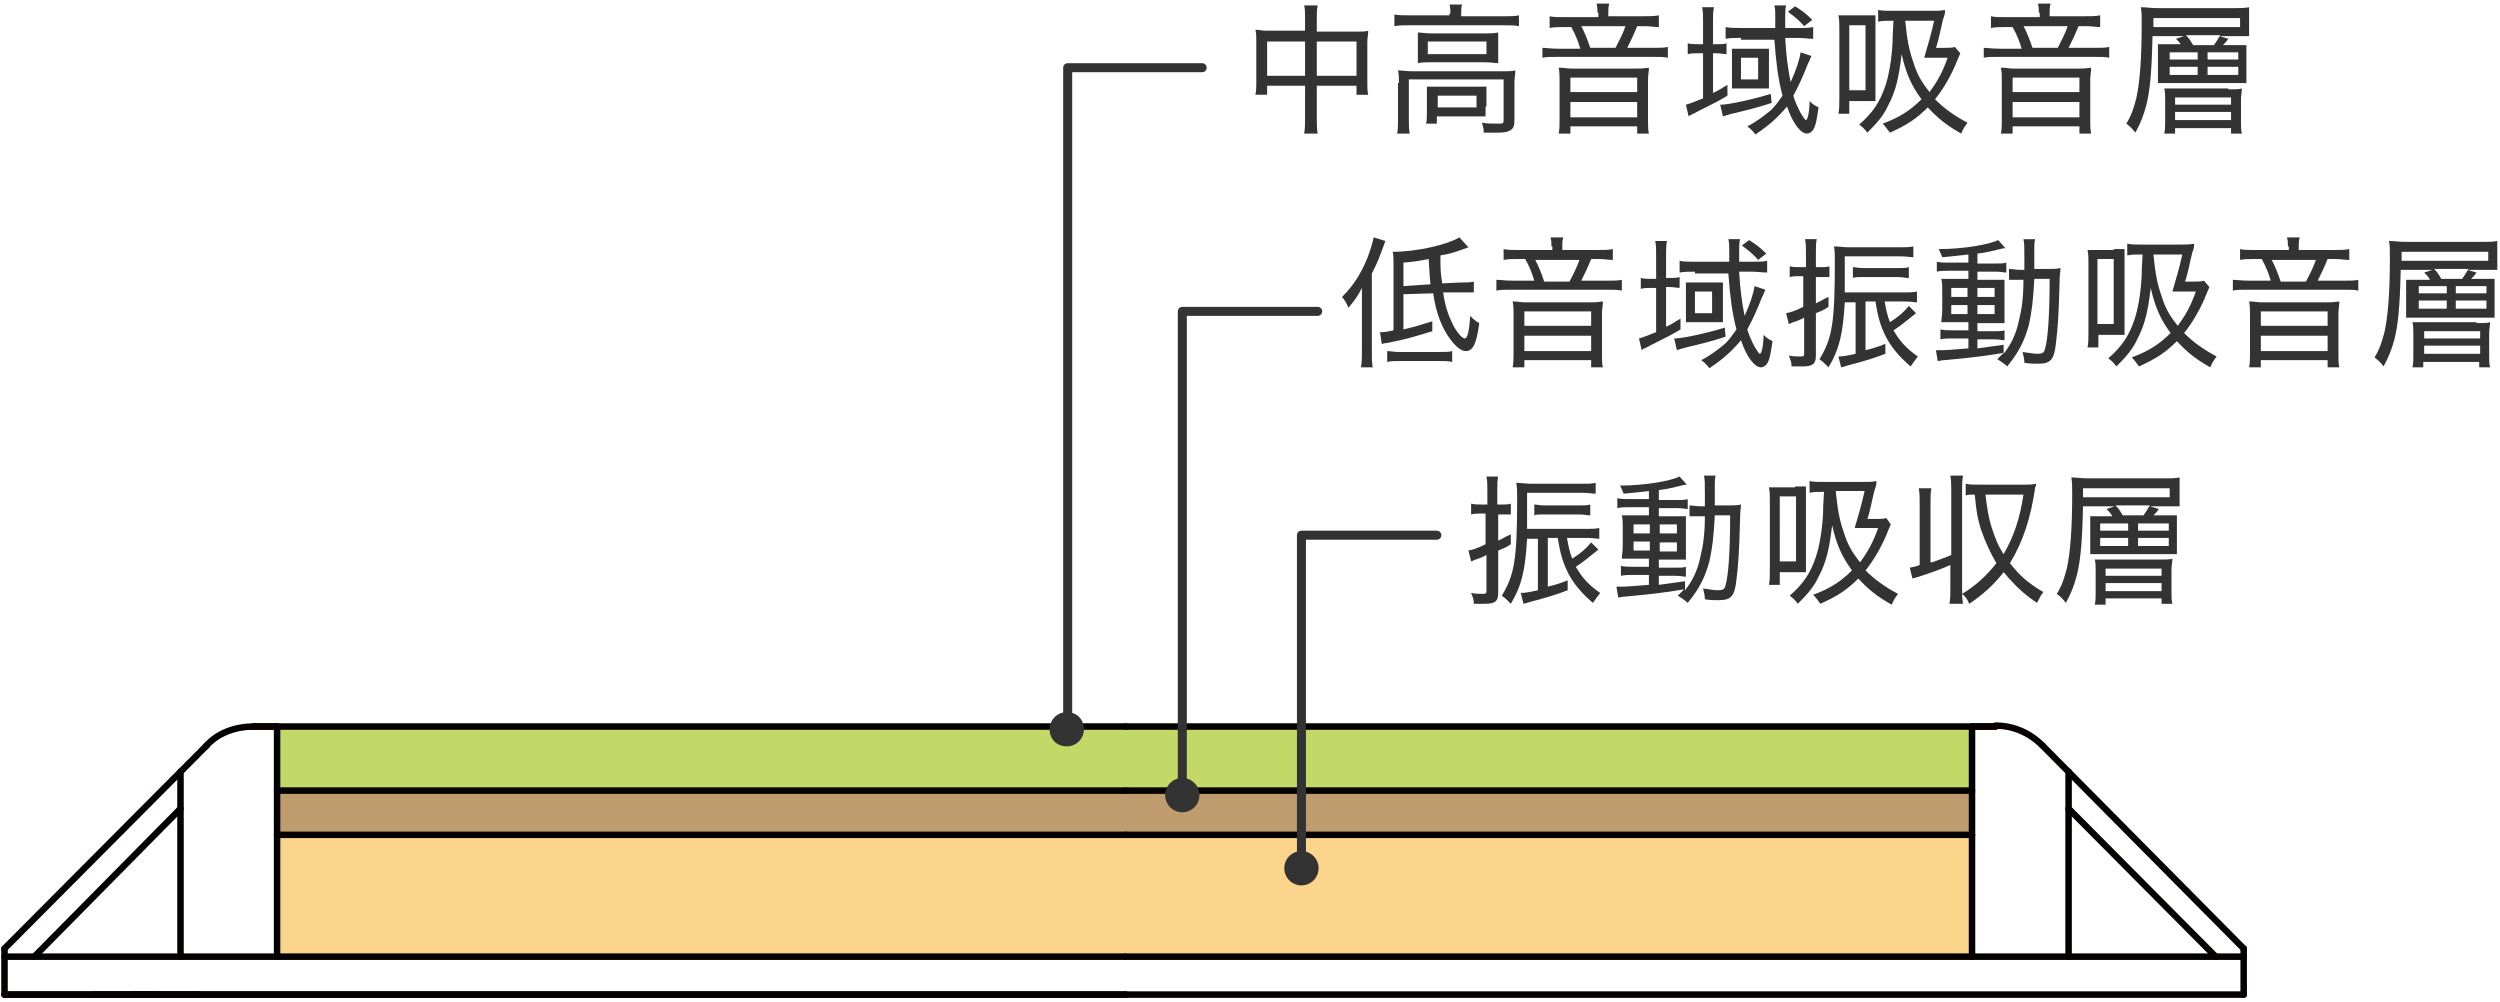 <?xml version="1.0" encoding="utf-8"?>
<svg version="1.1" xmlns="http://www.w3.org/2000/svg" xmlns:xlink="http://www.w3.org/1999/xlink" x="0px" y="0px" width="277px" height="111px" viewBox="0 0 277 111" style="enable-background:new 0 0 277 111;" xml:space="preserve">
<style type="text/css">
.st0{fill-rule:evenodd;clip-rule:evenodd;fill:#BE9C6D;}
.st1{fill:none;stroke:#9D6F44;stroke-width:8.995129e-02;stroke-linecap:round;stroke-linejoin:round;stroke-miterlimit:10;}
.st2{fill-rule:evenodd;clip-rule:evenodd;fill:#FBD58B;}
.st3{fill:none;stroke:#F29B48;stroke-width:8.995129e-02;stroke-linecap:round;stroke-linejoin:round;stroke-miterlimit:10;}
.st4{fill-rule:evenodd;clip-rule:evenodd;fill:#C2D968;}
.st5{fill:none;stroke:#83C15E;stroke-width:8.995129e-02;stroke-linecap:round;stroke-linejoin:round;stroke-miterlimit:10;}
.st6{fill:none;stroke:#040000;stroke-width:0.72;stroke-linecap:round;stroke-linejoin:round;stroke-miterlimit:10;}
.st7{fill:#333;}
.st8{fill:none;stroke:#333;stroke-linecap:round;stroke-linejoin:round;}
</style>
<g>
	<rect x="30.7" y="87.6" class="st0" width="187.8" height="4.9"/>
	<rect x="30.7" y="87.6" class="st1" width="187.8" height="4.9"/>
	<rect x="30.7" y="92.5" class="st2" width="187.8" height="13.5"/>
	<rect x="30.7" y="92.5" class="st3" width="187.8" height="13.5"/>
	<rect x="30.7" y="80.5" class="st4" width="187.8" height="7.1"/>
	<rect x="30.7" y="80.5" class="st5" width="187.8" height="7.1"/>
	<line class="st6" x1="30.7" y1="106" x2="30.7" y2="80.5"/>
	<line class="st6" x1="28.1" y1="80.5" x2="30.7" y2="80.5"/>
	<line class="st6" x1="28.1" y1="80.5" x2="30.7" y2="80.5"/>
	<path class="st6" d="M28.1,80.5L28.1,80.5c-2,0-4,0.7-5.3,2.2"/>
	<line class="st6" x1="0.5" y1="110.2" x2="0.5" y2="105.1"/>
	<line class="st6" x1="0.5" y1="110.2" x2="124.7" y2="110.2"/>
	<line class="st6" x1="30.7" y1="80.5" x2="124.7" y2="80.5"/>
	<line class="st6" x1="0.5" y1="106" x2="124.7" y2="106"/>
	<line class="st6" x1="30.7" y1="92.5" x2="124.7" y2="92.5"/>
	<line class="st6" x1="245.5" y1="106" x2="229.2" y2="89.6"/>
	<line class="st6" x1="218.5" y1="106" x2="218.5" y2="80.5"/>
	<line class="st6" x1="218.5" y1="80.5" x2="221.1" y2="80.5"/>
	<line class="st6" x1="218.5" y1="80.5" x2="221.1" y2="80.5"/>
	<path class="st6" d="M226.3,82.6c-1.4-1.4-3.2-2.2-5.2-2.2"/>
	<line class="st6" x1="248.6" y1="110.2" x2="248.6" y2="105.1"/>
	<line class="st6" x1="226.3" y1="82.6" x2="248.6" y2="105.1"/>
	<line class="st6" x1="229.2" y1="106" x2="229.2" y2="85.5"/>
	<line class="st6" x1="124.7" y1="110.2" x2="248.6" y2="110.2"/>
	<line class="st6" x1="124.7" y1="80.5" x2="218.5" y2="80.5"/>
	<line class="st6" x1="124.7" y1="106" x2="248.6" y2="106"/>
	<line class="st6" x1="124.7" y1="92.5" x2="218.5" y2="92.5"/>
	<line class="st6" x1="14.9" y1="110.2" x2="17.4" y2="110.2"/>
	<line class="st6" x1="14.9" y1="110.2" x2="17.4" y2="110.2"/>
	<line class="st6" x1="17.4" y1="110.2" x2="22" y2="110.2"/>
	<line class="st6" x1="10.3" y1="110.2" x2="14.9" y2="110.2"/>
	<line class="st6" x1="0.5" y1="110.2" x2="124.7" y2="110.2"/>
	<line class="st6" x1="22.9" y1="82.6" x2="0.5" y2="105.1"/>
	<line class="st6" x1="3.8" y1="106" x2="20" y2="89.6"/>
	<line class="st6" x1="20" y1="106" x2="20" y2="85.5"/>
	<line class="st6" x1="30.7" y1="87.6" x2="124.7" y2="87.6"/>
	<line class="st6" x1="124.7" y1="87.6" x2="218.5" y2="87.6"/>
	<g>
		<g>
			<path class="st7" d="M144.6,2.2c0-0.8,0-1.2-0.1-1.6h1.5c-0.1,0.5-0.1,0.9-0.1,1.6v1.3h4.5c0.6,0,0.9,0,1.2-0.1
				c0,0.4-0.1,0.8-0.1,1.3v4.4c0,0.6,0,1,0.1,1.4h-1.3v-1h-4.4V13c0,0.9,0,1.3,0.1,1.8h-1.5c0.1-0.5,0.1-1,0.1-1.8V9.5h-4.2v1h-1.3
				c0.1-0.5,0.1-0.9,0.1-1.4V4.6c0-0.5,0-0.9-0.1-1.3c0.4,0,0.7,0.1,1.2,0.1h4.3V2.2z M140.4,4.6v3.8h4.2V4.6H140.4z M150.3,8.3V4.6
				h-4.4v3.8H150.3z"/>
			<path class="st7" d="M160.7,1.5c0-0.4,0-0.7-0.1-1h1.4c-0.1,0.3-0.1,0.6-0.1,1v0.3h4.8c0.7,0,1.1,0,1.6-0.1v1.2
				c-0.5-0.1-0.9-0.1-1.6-0.1h-10.6c-0.6,0-1.1,0-1.6,0.1V1.6c0.5,0.1,0.9,0.1,1.6,0.1h4.5V1.5z M155,9.2c0-0.5,0-1-0.1-1.4
				c0.5,0,0.9,0.1,1.6,0.1h9.9c0.8,0,1.1,0,1.5-0.1c0,0.5-0.1,0.8-0.1,1.4v4.1c0,0.6-0.1,0.9-0.4,1.1c-0.3,0.2-0.6,0.3-1.5,0.3
				c-0.1,0-0.6,0-1.5,0c0-0.5-0.1-0.7-0.2-1.1c0.6,0.1,1.3,0.1,1.8,0.1c0.5,0,0.6,0,0.6-0.4V8.8h-10.5v4.4c0,0.7,0,1.1,0.1,1.6h-1.4
				c0.1-0.4,0.1-1,0.1-1.6V9.2z M157.1,4.8c0-0.5,0-0.8,0-1.2c0.4,0,0.8,0.1,1.5,0.1h6c0.6,0,0.9,0,1.4-0.1c0,0.4,0,0.7,0,1.2v1
				c0,0.7,0,0.8,0,1.2c-0.4,0-0.8-0.1-1.5-0.1h-6c-0.6,0-0.9,0-1.4,0.1c0-0.4,0-0.6,0-1.2V4.8z M164.6,11.8c0,0.5,0,0.8,0,1.1
				c-0.4,0-0.9,0-1.4,0h-4v0.8h-1.2c0.1-0.3,0.1-0.7,0.1-1.3v-1.7c0-0.5,0-0.8,0-1.1c0.4,0,0.7,0,1.3,0h3.9c0.6,0,0.9,0,1.4,0
				c0,0.3,0,0.5,0,1V11.8z M158.2,6h6.5V4.6h-6.5V6z M159.3,11.9h4.3v-1.3h-4.3V11.9z"/>
			<path class="st7" d="M177,1.4c0-0.4,0-0.6-0.1-1h1.4c-0.1,0.4-0.1,0.7-0.1,1v0.4h3.8c0.8,0,1.3,0,1.8-0.1V3
				c-0.5,0-0.9-0.1-1.6-0.1h-0.8c-0.4,1-0.8,1.8-1.1,2.4h2.7c0.9,0,1.4,0,1.8-0.1v1.2c-0.4-0.1-0.9-0.1-1.8-0.1h-10.3
				c-0.9,0-1.4,0-1.8,0.1V5.3c0.4,0,0.9,0.1,1.9,0.1h2.3c-0.2-0.7-0.5-1.5-1-2.4h-0.8c-0.7,0-1.1,0-1.6,0.1V1.8
				c0.4,0.1,0.9,0.1,1.7,0.1h3.7V1.4z M181.2,7.6c0.6,0,0.8,0,1.5-0.1c0,0.5-0.1,0.8-0.1,1.3v4.6c0,0.6,0,1,0.1,1.4h-1.3V14H174v0.8
				h-1.3c0.1-0.5,0.1-0.9,0.1-1.4V8.8c0-0.4,0-0.8-0.1-1.3c0.6,0,0.9,0.1,1.4,0.1H181.2z M174,10.2h7.4V8.6H174V10.2z M174,13h7.4
				v-1.7H174V13z M179,5.3c0.4-0.8,0.8-1.5,1.1-2.4h-4.9c0.3,0.5,0.7,1.5,1,2.4H179z"/>
			<path class="st7" d="M188.7,2.5c0-0.7,0-1.2-0.1-1.7h1.3c-0.1,0.5-0.1,1-0.1,1.7v2.4h0.3c0.6,0,0.9,0,1.2-0.1V6
				c-0.3,0-0.7-0.1-1.2-0.1h-0.3v4.4c0.7-0.3,0.9-0.5,1.6-0.9l0,1.2c-0.8,0.5-1.8,1-3.2,1.7c-0.7,0.4-0.9,0.4-1.1,0.6l-0.3-1.3
				c0.4-0.1,0.9-0.3,1.9-0.7V5.9h-0.4c-0.5,0-0.9,0-1.3,0.1V4.8c0.4,0.1,0.8,0.1,1.3,0.1h0.4V2.5z M196.3,11.4
				c-1.1,0.4-3.1,0.9-4.4,1.2c-0.4,0.1-0.7,0.2-1,0.3l-0.3-1.3c0,0,0.1,0,0.1,0c0.8,0,3.6-0.6,5.5-1.2L196.3,11.4z M192.9,4.2
				c-0.6,0-1.2,0-1.7,0.1V3c0.4,0.1,1,0.1,1.7,0.1h3.8l0-1.2c0-0.6,0-0.9-0.1-1.3h1.3c-0.1,0.4-0.1,0.8-0.1,1.4c0,0.4,0,0.6,0,1.1
				h1.5c0.7,0,1.2,0,1.6-0.1v1.3c-0.5,0-1.1-0.1-1.7-0.1h-1.4c0.1,1.9,0.3,3.4,0.6,4.9c0.6-1.3,1-2.5,1.1-3.3l1.2,0.4
				c-0.2,0.5-0.2,0.5-0.4,0.9c-0.5,1.3-1,2.4-1.6,3.5c0.2,0.7,0.5,1.3,0.8,1.9c0.3,0.5,0.5,0.8,0.6,0.8c0.2,0,0.4-1,0.4-2.1
				c0.4,0.4,0.6,0.5,1,0.7c-0.2,1.3-0.3,1.9-0.5,2.3c-0.2,0.4-0.5,0.6-0.8,0.6c-0.7,0-1.6-1.2-2.2-3c-1,1.2-2,2.1-3.5,3.1
				c-0.3-0.4-0.5-0.6-0.9-0.9c1-0.5,1.9-1.2,2.5-1.7c0.5-0.4,0.9-1,1.4-1.7c-0.5-1.9-0.7-3.6-0.9-6.2H192.9z M191.9,6.4
				c0-0.3,0-0.7,0-1c0.2,0,0.6,0,1.1,0h2c0.4,0,0.7,0,1,0c0,0.2,0,0.4,0,0.8v2.7c0,0.4,0,0.8,0,0.9c-0.4,0-0.7,0-1.1,0h-2
				c-0.4,0-0.8,0-1,0c0-0.3,0-0.6,0-1V6.4z M192.9,8.8h1.9V6.4h-1.9V8.8z M199.9,2.9c-0.5-0.6-1-1-1.8-1.6l0.8-0.6
				c0.8,0.5,1.2,0.8,1.9,1.5L199.9,2.9z"/>
			<path class="st7" d="M206.6,1.7c0.5,0,0.8,0,1.2,0c0,0.4,0,0.6,0,1.5v6.5c0,0.9,0,1.1,0,1.5c-1.2,0-1.2,0-1.5,0h-1.4v1.4h-1.2
				c0.1-0.5,0.1-1,0.1-1.8V3.2c0-0.6,0-1-0.1-1.5c0.4,0,0.8,0,1.3,0H206.6z M204.9,10h1.8V2.8h-1.8V10z M217.2,5.9
				c-0.1,0.2-0.1,0.3-0.3,0.7c-0.6,1.6-1.6,3.3-2.5,4.4c1,1,2.1,1.8,3.6,2.6c-0.3,0.4-0.5,0.7-0.7,1.2c-1.6-0.9-2.6-1.7-3.7-2.9
				c-1.2,1.2-2.2,1.9-4.2,2.8c-0.3-0.4-0.5-0.7-0.8-1c1.9-0.7,3.1-1.5,4.3-2.7c-1.1-1.5-1.7-2.8-2.2-5c-0.3,2.5-0.6,4-1.5,5.7
				c-0.5,1.1-1.2,1.9-2.3,3c-0.3-0.4-0.5-0.6-0.9-0.9c1.5-1.3,2.3-2.5,2.9-4.3c0.4-1.2,0.7-2.9,0.8-4.9c0-0.6,0-0.6,0.1-2.3h-0.2
				c-0.8,0-1,0-1.5,0.1V1.1c0.4,0.1,1,0.1,1.7,0.1h4.2c0.7,0,1,0,1.5-0.1c0,0.1,0,0.1,0,0.2c0,0,0,0,0,0.1c0,0,0,0.2-0.2,0.7
				c-0.3,1.2-0.5,2.4-0.8,3.2h0.9c0.6,0,0.9,0,1.2-0.1L217.2,5.9z M211.1,2.3c0.2,2,0.4,3.2,0.9,4.6c0.4,1.3,0.9,2.2,1.8,3.3
				c0.8-1.1,1.4-2.1,2-3.8h-1.6c-0.5,0-0.6,0-1,0c0.4-1.4,0.7-2.3,1.1-4.1H211.1z"/>
			<path class="st7" d="M225.9,1.4c0-0.4,0-0.6-0.1-1h1.4c-0.1,0.4-0.1,0.7-0.1,1v0.4h3.8c0.8,0,1.3,0,1.8-0.1V3
				c-0.5,0-0.9-0.1-1.6-0.1h-0.8c-0.4,1-0.8,1.8-1.1,2.4h2.7c0.9,0,1.4,0,1.8-0.1v1.2c-0.4-0.1-0.9-0.1-1.8-0.1h-10.3
				c-0.9,0-1.4,0-1.8,0.1V5.3c0.4,0,0.9,0.1,1.9,0.1h2.3c-0.2-0.7-0.5-1.5-1-2.4h-0.8c-0.7,0-1.1,0-1.6,0.1V1.8
				c0.4,0.1,0.9,0.1,1.7,0.1h3.7V1.4z M230.2,7.6c0.6,0,0.8,0,1.5-0.1c0,0.5-0.1,0.8-0.1,1.3v4.6c0,0.6,0,1,0.1,1.4h-1.3V14H223v0.8
				h-1.3c0.1-0.5,0.1-0.9,0.1-1.4V8.8c0-0.4,0-0.8-0.1-1.3c0.6,0,0.9,0.1,1.4,0.1H230.2z M223,10.2h7.4V8.6H223V10.2z M223,13h7.4
				v-1.7H223V13z M228,5.3c0.4-0.8,0.8-1.5,1.1-2.4h-4.9c0.3,0.5,0.7,1.5,1,2.4H228z"/>
			<path class="st7" d="M241.7,5c-0.2-0.3-0.3-0.4-0.6-0.7l0.9-0.3h-3.5c-0.1,4.3-0.3,6.1-0.7,7.7c-0.3,1.1-0.6,1.9-1.2,3
				c-0.4-0.5-0.5-0.6-1-1c0.6-1,0.8-1.7,1.1-2.8c0.4-1.8,0.6-4.5,0.6-8.3c0-0.9,0-1.3-0.1-1.8c0.6,0,1.1,0.1,1.9,0.1h8.4
				c0.8,0,1.2,0,1.7-0.1c0,0.4,0,0.6,0,1.1v1c0,0.5,0,0.7,0,1.1c-0.4,0-0.9,0-1.6,0h-1.7l1,0.3c-0.2,0.3-0.3,0.4-0.6,0.7h1.2
				c0.7,0,1.1,0,1.4,0c0,0.4,0,0.8,0,1.2V8c0,0.5,0,0.8,0,1.2c-0.4,0-0.8,0-1.3,0h-7.1c-0.9,0-1.1,0-1.4,0c0-0.4,0-0.7,0-1.2V6.2
				c0-0.7,0-1,0-1.3c0.3,0,0.6,0,1.4,0H241.7z M248.2,3v-1h-9.6v1H248.2z M246.9,9.9c0.8,0,1.2,0,1.5-0.1c0,0.4-0.1,0.7-0.1,1.3v2.4
				c0,0.6,0,0.9,0.1,1.3h-1.2v-0.6H241v0.6h-1.2c0.1-0.4,0.1-0.8,0.1-1.4v-2.3c0-0.6,0-0.9-0.1-1.3c0.4,0,0.8,0,1.5,0H246.9z
				 M240.4,6.6h3.1V5.8h-3.1V6.6z M240.4,8.3h3.1V7.4h-3.1V8.3z M241,11.6h6.2v-0.8H241V11.6z M241,13.3h6.2v-0.9H241V13.3z
				 M245.3,5c0.3-0.4,0.4-0.6,0.7-1.1h-3.8c0.4,0.4,0.5,0.6,0.8,1.1H245.3z M244.6,6.6h3.4V5.8h-3.4V6.6z M244.6,8.3h3.4V7.4h-3.4
				V8.3z"/>
		</g>
	</g>
	<g>
		<g>
			<path class="st7" d="M164.1,56.9c-0.4,0-0.7,0-1.1,0.1v-1.2c0.4,0.1,0.6,0.1,1.1,0.1h0.7v-1.5c0-0.7,0-1.1-0.1-1.6h1.3
				c-0.1,0.4-0.1,0.9-0.1,1.6v1.5h0.6c0.4,0,0.6,0,0.9-0.1v1.2c-0.4,0-0.5,0-0.9,0H166v2.9c0.5-0.2,0.7-0.4,1.4-0.7v1.1
				c-0.6,0.4-0.9,0.5-1.4,0.7v4.7c0,0.9-0.3,1.2-1.5,1.2c-0.2,0-0.7,0-1.2,0c0-0.5-0.1-0.7-0.3-1.2c0.5,0.1,1,0.1,1.3,0.1
				c0.4,0,0.4-0.1,0.4-0.4v-3.9c-0.4,0.2-0.6,0.3-0.9,0.4c-0.4,0.1-0.7,0.3-0.8,0.3l-0.3-1.2c0.5-0.1,0.9-0.2,1.9-0.7v-3.4H164.1z
				 M173.6,59.5c0.2,1.1,0.3,1.6,0.6,2.4c1.1-0.7,1.5-1.1,2.1-1.8l0.8,0.8c-1.5,1.2-1.6,1.3-2.5,1.9c0.7,1.2,1.4,2,2.7,2.9
				c-0.3,0.4-0.4,0.5-0.8,1.1c-1.3-1.1-2.1-2.1-2.7-3.2c-0.6-1.2-0.9-2.1-1.2-4h-1.1v5.4c0.8-0.2,1.2-0.3,2.2-0.7l0,1.1
				c-1.3,0.5-2.3,0.8-4.2,1.3c-0.3,0.1-0.3,0.1-0.7,0.2l-0.3-1.2c0.5,0,1-0.1,1.9-0.3v-5.7h-1.2c-0.2,3.5-0.6,5.2-1.8,7.2l-0.2-0.2
				c-0.4-0.4-0.4-0.4-0.8-0.7c1.4-2.3,1.7-4,1.7-10.7c0-0.9,0-1.3-0.1-1.8c0.5,0,1.1,0.1,1.7,0.1h5.5c0.7,0,1.2,0,1.6-0.1v1.2
				c-0.4,0-0.8-0.1-1.5-0.1h-6.1v1.4c0,0.9,0,1.6,0,2.6h6.5c0.7,0,1.1,0,1.5-0.1v1.2c-0.3,0-0.7-0.1-1.4-0.1H173.6z M176.1,57.1
				c-0.3,0-0.6-0.1-1.1-0.1h-4c-0.5,0-0.8,0-1,0.1v-1.2c0.3,0,0.5,0.1,1.1,0.1h4c0.5,0,0.8,0,1.1-0.1V57.1z"/>
			<path class="st7" d="M182.8,54.4c-1,0.1-1.7,0.2-2.9,0.3c-0.1-0.3-0.2-0.5-0.4-0.9c2.7,0,5.6-0.5,6.6-1l0.8,0.9
				c-0.2,0-0.2,0-0.6,0.1c-0.8,0.2-1.6,0.4-2.5,0.5v1.1h1.8c0.7,0,1.1,0,1.4-0.1v1.1c-0.3,0-0.5-0.1-1.2-0.1h-2v0.9h1.6
				c0.7,0,1,0,1.4,0c0,0.3,0,0.6,0,1.4v1.9c0,0.8,0,1.3,0,1.5c-0.4,0-0.7,0-1.4,0h-1.6v0.9h1.6c0.8,0,1.1,0,1.4-0.1v1.1
				c-0.3,0-0.5-0.1-1.2-0.1h-1.8v1c0.8-0.1,1.4-0.2,2.9-0.4v1c0.8-1,1.4-2.2,1.7-3.7c0.3-1.2,0.5-2.5,0.5-4.5h-0.3c-0.6,0-1,0-1.4,0
				v-1.2c0.4,0,0.7,0.1,1.3,0.1h0.4c0-0.5,0-0.8,0-1.4c0-1.2,0-1.5-0.1-2h1.3c-0.1,0.3-0.1,0.6-0.1,1.2c0,0.3,0,0.3,0,2.1h1.5
				c0.6,0,1,0,1.4-0.1c0,0.4-0.1,0.7-0.1,1.6c-0.1,3.7-0.2,5.1-0.4,6.7c-0.2,1.9-0.6,2.3-2,2.3c-0.4,0-0.9,0-1.5-0.1
				c0-0.4-0.1-0.8-0.2-1.2c0.8,0.1,1.2,0.2,1.6,0.2c0.6,0,0.8-0.1,0.9-0.6c0.3-1,0.5-3.7,0.5-7.7h-1.7c-0.1,2.2-0.3,3.8-0.6,5.1
				c-0.5,1.8-1.1,3-2.4,4.6c-0.2-0.2-0.6-0.5-1.1-0.8c0.3-0.3,0.4-0.4,0.7-0.7c-2.5,0.4-3.3,0.5-6.5,0.8c-0.4,0-0.5,0.1-0.8,0.1
				l-0.2-1.2c0.3,0,0.5,0,0.7,0c0.6,0,1.5-0.1,2.9-0.2v-1.1h-1.7c-0.5,0-1,0-1.4,0.1v-1.1c0.4,0.1,0.8,0.1,1.4,0.1h1.7v-0.9h-1.5
				c-0.7,0-1.1,0-1.5,0c0-0.4,0.1-0.7,0.1-1.5v-1.9c0-0.8,0-0.9-0.1-1.4c0.4,0,0.8,0,1.5,0h1.5v-0.9h-2.1c-0.6,0-1,0-1.4,0.1v-1.1
				c0.4,0.1,0.8,0.1,1.4,0.1h2.1V54.4z M181,58.1v1h1.8v-1H181z M181,60v1h1.8v-1H181z M183.9,59.1h1.9v-1h-1.9V59.1z M183.9,61.1
				h1.9v-1h-1.9V61.1z"/>
			<path class="st7" d="M198.9,53.9c0.5,0,0.8,0,1.2,0c0,0.4,0,0.6,0,1.5v6.5c0,0.9,0,1.1,0,1.5c-1.2,0-1.2,0-1.5,0h-1.4v1.4H196
				c0.1-0.5,0.1-1,0.1-1.8v-7.5c0-0.6,0-1-0.1-1.5c0.4,0,0.8,0,1.3,0H198.9z M197.2,62.2h1.8V55h-1.8V62.2z M209.5,58.1
				c-0.1,0.2-0.1,0.3-0.3,0.7c-0.6,1.6-1.6,3.3-2.5,4.4c1,1,2.1,1.8,3.6,2.6c-0.3,0.4-0.5,0.7-0.7,1.2c-1.6-0.9-2.6-1.7-3.7-2.9
				c-1.2,1.2-2.2,1.9-4.2,2.8c-0.3-0.4-0.5-0.7-0.8-1c1.9-0.7,3.1-1.5,4.3-2.7c-1.1-1.5-1.7-2.8-2.2-5c-0.3,2.5-0.6,4-1.5,5.7
				c-0.5,1.1-1.2,1.9-2.3,3c-0.3-0.4-0.5-0.6-0.9-0.9c1.5-1.3,2.3-2.5,2.9-4.3c0.4-1.2,0.7-2.9,0.8-4.9c0-0.6,0-0.6,0.1-2.3H202
				c-0.8,0-1,0-1.5,0.1v-1.3c0.4,0.1,1,0.1,1.7,0.1h4.2c0.7,0,1,0,1.5-0.1c0,0.1,0,0.1,0,0.2c0,0,0,0,0,0.1c0,0,0,0.2-0.2,0.7
				c-0.3,1.2-0.5,2.4-0.8,3.2h0.9c0.6,0,0.9,0,1.2-0.1L209.5,58.1z M203.4,54.4c0.2,2,0.4,3.2,0.9,4.6c0.4,1.3,0.9,2.2,1.8,3.3
				c0.8-1.1,1.4-2.1,2-3.8h-1.6c-0.5,0-0.6,0-1,0c0.4-1.4,0.7-2.3,1.1-4.1H203.4z"/>
			<path class="st7" d="M214.1,62.3c1-0.4,1.4-0.5,2.1-0.8v-7.1c0-0.7,0-1.1-0.1-1.7h1.4c-0.1,0.6-0.1,1-0.1,1.7v10.8
				c0,0.7,0,1.1,0.1,1.7H216c0.1-0.6,0.1-1,0.1-1.7v-2.6c-1.1,0.5-2,0.8-3.5,1.3c-0.3,0.1-0.4,0.1-0.7,0.2l-0.3-1.2
				c0.5-0.1,0.6-0.1,1.1-0.3v-6.8c0-0.7,0-1.1-0.1-1.7h1.4c-0.1,0.5-0.1,1-0.1,1.7V62.3z M224.4,53.7c0.4,0,0.7,0,1.2-0.1
				c0,0.2,0,0.2-0.1,0.4c-0.5,3.5-1.4,6.1-2.8,8.4c1.1,1.4,2,2.2,3.7,3.2c-0.3,0.4-0.4,0.6-0.7,1.2c-1.2-0.8-2-1.5-3-2.6
				c-0.3-0.3-0.4-0.5-0.7-0.8c-1.1,1.4-2.2,2.4-3.8,3.5c-0.2-0.4-0.3-0.7-0.8-1.1c1.5-0.9,2.7-2,3.8-3.4c-0.7-1.2-1.2-2.3-1.7-3.7
				c-0.4-1.3-0.5-1.9-0.7-3.9c-0.5,0-0.7,0-1,0.1v-1.3c0.4,0.1,0.8,0.1,1.4,0.1H224.4z M220,54.9c0.2,1.6,0.3,2.2,0.6,3.3
				c0.4,1.3,0.8,2.3,1.4,3.2c1.1-1.9,1.8-3.9,2.2-6.6H220z"/>
			<path class="st7" d="M234,57.1c-0.2-0.3-0.3-0.4-0.6-0.7l0.9-0.3h-3.5c-0.1,4.3-0.3,6.1-0.7,7.7c-0.3,1.1-0.6,1.9-1.2,3
				c-0.4-0.5-0.5-0.6-1-1c0.6-1,0.8-1.7,1.1-2.8c0.4-1.8,0.6-4.5,0.6-8.3c0-0.9,0-1.3-0.1-1.8c0.6,0,1.1,0.1,1.9,0.1h8.4
				c0.8,0,1.2,0,1.7-0.1c0,0.4,0,0.6,0,1.1v1c0,0.5,0,0.7,0,1.1c-0.4,0-0.9,0-1.6,0h-1.7l1,0.3c-0.2,0.3-0.3,0.4-0.6,0.7h1.2
				c0.7,0,1.1,0,1.4,0c0,0.4,0,0.8,0,1.2v1.9c0,0.5,0,0.8,0,1.2c-0.4,0-0.8,0-1.3,0H233c-0.9,0-1.1,0-1.4,0c0-0.4,0-0.7,0-1.2v-1.7
				c0-0.7,0-1,0-1.3c0.3,0,0.6,0,1.4,0H234z M240.4,55.1v-1h-9.6v1H240.4z M239.2,62c0.8,0,1.2,0,1.5-0.1c0,0.4-0.1,0.7-0.1,1.3v2.4
				c0,0.6,0,0.9,0.1,1.3h-1.2v-0.6h-6.2V67h-1.2c0.1-0.4,0.1-0.8,0.1-1.4v-2.3c0-0.6,0-0.9-0.1-1.3c0.4,0,0.8,0,1.5,0H239.2z
				 M232.7,58.8h3.1V58h-3.1V58.8z M232.7,60.5h3.1v-0.9h-3.1V60.5z M233.3,63.8h6.2v-0.8h-6.2V63.8z M233.3,65.5h6.2v-0.9h-6.2
				V65.5z M237.5,57.1c0.3-0.4,0.4-0.6,0.7-1.1h-3.8c0.4,0.4,0.5,0.6,0.8,1.1H237.5z M236.9,58.8h3.4V58h-3.4V58.8z M236.9,60.5h3.4
				v-0.9h-3.4V60.5z"/>
		</g>
	</g>
	<g>
		<g>
			<path class="st7" d="M150.9,33.7c0-0.7,0-1.3,0-1.8c-0.4,0.8-0.8,1.4-1.5,2.2c-0.2-0.5-0.3-0.7-0.7-1.2c1.3-1.3,2.1-2.6,2.8-4.3
				c0.3-0.8,0.6-1.7,0.7-2.3l1.3,0.4c-0.8,2.2-0.8,2.2-1.5,3.6v8.6c0,0.8,0,1.3,0.1,1.8h-1.3c0.1-0.6,0.1-1.1,0.1-1.9V33.7z
				 M155.5,32.6v3.9c1.3-0.3,1.9-0.5,3.2-0.9v1.1c-2,0.6-2.9,0.9-5,1.3c-0.3,0-0.4,0.1-0.6,0.1l-0.2-1.3c0.5,0,0.6,0,1.5-0.2v-7.3
				c0-0.7,0-1.1-0.1-1.4c2.7,0,6.1-0.8,7.4-1.6l1,1.1c-1.9,0.7-2,0.7-3.1,0.9c0,1.6,0,1.8,0.2,3.1l2-0.1c0.8,0,1.1,0,1.5-0.1l0,1.2
				c-0.5,0-0.6,0-1.1,0c-0.2,0-0.4,0-0.4,0l-1.9,0c0.2,1.5,0.6,2.6,1.1,3.6c0.4,0.8,1,1.5,1.3,1.5c0.3,0,0.5-0.9,0.6-2.5
				c0.3,0.3,0.6,0.6,1,0.8c-0.3,2.3-0.7,3.1-1.5,3.1c-0.5,0-1.1-0.5-1.7-1.3c-0.9-1.2-1.6-2.9-1.9-5.1L155.5,32.6z M153.7,38.9
				c0.4,0,0.7,0.1,1.3,0.1h4.4c0.7,0,1.2,0,1.5-0.1v1.2c-0.5-0.1-0.9-0.1-1.5-0.1h-4.2c-0.7,0-1,0-1.5,0.1V38.9z M158.5,31.5
				c-0.1-0.8-0.1-1.3-0.2-2.8c-1,0.2-1.6,0.3-2.8,0.4v2.6L158.5,31.5z"/>
			<path class="st7" d="M171.9,27.3c0-0.4,0-0.6-0.1-1h1.4c-0.1,0.4-0.1,0.7-0.1,1v0.4h3.8c0.8,0,1.3,0,1.8-0.1v1.2
				c-0.5,0-0.9-0.1-1.6-0.1h-0.8c-0.4,1-0.8,1.8-1.1,2.4h2.7c0.9,0,1.4,0,1.8-0.1v1.2c-0.4-0.1-0.9-0.1-1.8-0.1h-10.3
				c-0.9,0-1.4,0-1.8,0.1v-1.2c0.4,0,0.9,0.1,1.9,0.1h2.3c-0.2-0.7-0.5-1.5-1-2.4h-0.8c-0.7,0-1.1,0-1.6,0.1v-1.2
				c0.4,0.1,0.9,0.1,1.7,0.1h3.7V27.3z M176.1,33.5c0.6,0,0.8,0,1.5-0.1c0,0.5-0.1,0.8-0.1,1.3v4.6c0,0.6,0,1,0.1,1.4h-1.3v-0.8
				h-7.4v0.8h-1.3c0.1-0.5,0.1-0.9,0.1-1.4v-4.6c0-0.4,0-0.8-0.1-1.3c0.6,0,0.9,0.1,1.4,0.1H176.1z M168.9,36.1h7.4v-1.6h-7.4V36.1z
				 M168.9,38.9h7.4v-1.7h-7.4V38.9z M173.9,31.2c0.4-0.8,0.8-1.5,1.1-2.4h-4.9c0.3,0.5,0.7,1.5,1,2.4H173.9z"/>
			<path class="st7" d="M183.5,28.4c0-0.7,0-1.2-0.1-1.7h1.3c-0.1,0.5-0.1,1-0.1,1.7v2.4h0.3c0.6,0,0.9,0,1.2-0.1v1.2
				c-0.3,0-0.7-0.1-1.2-0.1h-0.3v4.4c0.7-0.3,0.9-0.5,1.6-0.9l0,1.2c-0.8,0.5-1.8,1-3.2,1.7c-0.7,0.4-0.9,0.4-1.1,0.6l-0.3-1.3
				c0.4-0.1,0.9-0.3,1.9-0.7v-4.9h-0.4c-0.5,0-0.9,0-1.3,0.1v-1.2c0.4,0.1,0.8,0.1,1.3,0.1h0.4V28.4z M191.2,37.3
				c-1.1,0.4-3.1,0.9-4.4,1.2c-0.4,0.1-0.7,0.2-1,0.3l-0.3-1.3c0,0,0.1,0,0.1,0c0.8,0,3.6-0.6,5.5-1.2L191.2,37.3z M187.8,30.1
				c-0.6,0-1.2,0-1.7,0.1v-1.3c0.4,0.1,1,0.1,1.7,0.1h3.8l0-1.2c0-0.6,0-0.9-0.1-1.3h1.3c-0.1,0.4-0.1,0.8-0.1,1.4
				c0,0.4,0,0.6,0,1.1h1.5c0.7,0,1.2,0,1.6-0.1v1.3c-0.5,0-1.1-0.1-1.7-0.1h-1.4c0.1,1.9,0.3,3.4,0.6,4.9c0.6-1.3,1-2.5,1.1-3.3
				l1.2,0.4c-0.2,0.5-0.2,0.5-0.4,0.9c-0.5,1.3-1,2.4-1.6,3.5c0.2,0.7,0.5,1.3,0.8,1.9c0.3,0.5,0.5,0.8,0.6,0.8c0.2,0,0.4-1,0.4-2.1
				c0.4,0.4,0.6,0.5,1,0.7c-0.2,1.3-0.3,1.9-0.5,2.3c-0.2,0.4-0.5,0.6-0.8,0.6c-0.7,0-1.6-1.2-2.2-3c-1,1.2-2,2.1-3.5,3.1
				c-0.3-0.4-0.5-0.6-0.9-0.9c1-0.5,1.9-1.2,2.5-1.7c0.5-0.4,0.9-1,1.4-1.7c-0.5-1.9-0.7-3.6-0.9-6.2H187.8z M186.8,32.3
				c0-0.3,0-0.7,0-1c0.2,0,0.6,0,1.1,0h2c0.4,0,0.7,0,1,0c0,0.2,0,0.4,0,0.8v2.7c0,0.4,0,0.8,0,0.9c-0.4,0-0.7,0-1.1,0h-2
				c-0.4,0-0.8,0-1,0c0-0.3,0-0.6,0-1V32.3z M187.8,34.7h1.9v-2.4h-1.9V34.7z M194.8,28.8c-0.5-0.6-1-1-1.8-1.6l0.8-0.6
				c0.8,0.5,1.2,0.8,1.9,1.5L194.8,28.8z"/>
			<path class="st7" d="M199.4,30.6c-0.4,0-0.7,0-1.1,0.1v-1.2c0.4,0.1,0.6,0.1,1.1,0.1h0.7v-1.5c0-0.7,0-1.1-0.1-1.6h1.3
				c-0.1,0.4-0.1,0.9-0.1,1.6v1.5h0.6c0.4,0,0.6,0,0.9-0.1v1.2c-0.4,0-0.5,0-0.9,0h-0.6v2.9c0.5-0.2,0.7-0.4,1.4-0.7V34
				c-0.6,0.4-0.9,0.5-1.4,0.7v4.7c0,0.9-0.3,1.2-1.5,1.2c-0.2,0-0.7,0-1.2,0c0-0.5-0.1-0.7-0.3-1.2c0.5,0.1,1,0.1,1.3,0.1
				c0.4,0,0.4-0.1,0.4-0.4v-3.9c-0.4,0.2-0.6,0.3-0.9,0.4c-0.4,0.1-0.7,0.3-0.8,0.3l-0.3-1.2c0.5-0.1,0.9-0.2,1.9-0.7v-3.4H199.4z
				 M208.8,33.3c0.2,1.1,0.3,1.6,0.6,2.4c1.1-0.7,1.5-1.1,2.1-1.8l0.8,0.8c-1.5,1.2-1.6,1.3-2.5,1.9c0.7,1.2,1.4,2,2.7,2.9
				c-0.3,0.4-0.4,0.5-0.8,1.1c-1.3-1.1-2.1-2.1-2.7-3.2c-0.6-1.2-0.9-2.1-1.2-4h-1.1v5.4c0.8-0.2,1.2-0.3,2.2-0.7l0,1.1
				c-1.3,0.5-2.3,0.8-4.2,1.3c-0.3,0.1-0.3,0.1-0.7,0.2l-0.3-1.2c0.5,0,1-0.1,1.9-0.3v-5.7h-1.2c-0.2,3.5-0.6,5.2-1.8,7.2l-0.2-0.2
				c-0.4-0.4-0.4-0.4-0.8-0.7c1.4-2.3,1.7-4,1.7-10.7c0-0.9,0-1.3-0.1-1.8c0.5,0,1.1,0.1,1.7,0.1h5.5c0.7,0,1.2,0,1.6-0.1v1.2
				c-0.4,0-0.8-0.1-1.5-0.1h-6.1v1.4c0,0.9,0,1.6,0,2.6h6.5c0.7,0,1.1,0,1.5-0.1v1.2c-0.3,0-0.7-0.1-1.4-0.1H208.8z M211.4,30.8
				c-0.3,0-0.6-0.1-1.1-0.1h-4c-0.5,0-0.8,0-1,0.1v-1.2c0.3,0,0.5,0.1,1.1,0.1h4c0.5,0,0.8,0,1.1-0.1V30.8z"/>
			<path class="st7" d="M218.1,28.2c-1,0.1-1.7,0.2-2.9,0.3c-0.1-0.3-0.2-0.5-0.4-0.9c2.7,0,5.6-0.5,6.6-1l0.8,0.9
				c-0.2,0-0.2,0-0.6,0.1c-0.8,0.2-1.6,0.4-2.5,0.5v1.1h1.8c0.7,0,1.1,0,1.4-0.1v1.1c-0.3,0-0.5-0.1-1.2-0.1h-2V31h1.6
				c0.7,0,1,0,1.4,0c0,0.3,0,0.6,0,1.4v1.9c0,0.8,0,1.3,0,1.5c-0.4,0-0.7,0-1.4,0h-1.6v0.9h1.6c0.8,0,1.1,0,1.4-0.1v1.1
				c-0.3,0-0.5-0.1-1.2-0.1h-1.8v1c0.8-0.1,1.4-0.2,2.9-0.4v1c0.8-1,1.4-2.2,1.7-3.7c0.3-1.2,0.5-2.5,0.5-4.5H224c-0.6,0-1,0-1.4,0
				v-1.2c0.4,0,0.7,0.1,1.3,0.1h0.4c0-0.5,0-0.8,0-1.4c0-1.2,0-1.5-0.1-2h1.3c-0.1,0.3-0.1,0.6-0.1,1.2c0,0.3,0,0.3,0,2.1h1.5
				c0.6,0,1,0,1.4-0.1c0,0.4-0.1,0.7-0.1,1.6c-0.1,3.7-0.2,5.1-0.4,6.7c-0.2,1.9-0.6,2.3-2,2.3c-0.4,0-0.9,0-1.5-0.1
				c0-0.4-0.1-0.8-0.2-1.2c0.8,0.1,1.2,0.2,1.6,0.2c0.6,0,0.8-0.1,0.9-0.6c0.3-1,0.5-3.7,0.5-7.7h-1.7c-0.1,2.2-0.3,3.8-0.6,5.1
				c-0.5,1.8-1.1,3-2.4,4.6c-0.2-0.2-0.6-0.5-1.1-0.8c0.3-0.3,0.4-0.4,0.7-0.7c-2.5,0.4-3.3,0.5-6.5,0.8c-0.4,0-0.5,0.1-0.8,0.1
				l-0.2-1.2c0.3,0,0.5,0,0.7,0c0.6,0,1.5-0.1,2.9-0.2v-1.1h-1.7c-0.5,0-1,0-1.4,0.1v-1.1c0.4,0.1,0.8,0.1,1.4,0.1h1.7v-0.9h-1.5
				c-0.7,0-1.1,0-1.5,0c0-0.4,0.1-0.7,0.1-1.5v-1.9c0-0.8,0-0.9-0.1-1.4c0.4,0,0.8,0,1.5,0h1.5v-0.9H216c-0.6,0-1,0-1.4,0.1v-1.1
				c0.4,0.1,0.8,0.1,1.4,0.1h2.1V28.2z M216.2,31.9v1h1.8v-1H216.2z M216.2,33.8v1h1.8v-1H216.2z M219.1,32.9h1.9v-1h-1.9V32.9z
				 M219.1,34.8h1.9v-1h-1.9V34.8z"/>
			<path class="st7" d="M234.2,27.6c0.5,0,0.8,0,1.2,0c0,0.4,0,0.6,0,1.5v6.5c0,0.9,0,1.1,0,1.5c-1.2,0-1.2,0-1.5,0h-1.4v1.4h-1.2
				c0.1-0.5,0.1-1,0.1-1.8v-7.5c0-0.6,0-1-0.1-1.5c0.4,0,0.8,0,1.3,0H234.2z M232.4,35.9h1.8v-7.2h-1.8V35.9z M244.8,31.8
				c-0.1,0.2-0.1,0.3-0.3,0.7c-0.6,1.6-1.6,3.3-2.5,4.4c1,1,2.1,1.8,3.6,2.6c-0.3,0.4-0.5,0.7-0.7,1.2c-1.6-0.9-2.6-1.7-3.7-2.9
				c-1.2,1.2-2.2,1.9-4.2,2.8c-0.3-0.4-0.5-0.7-0.8-1c1.9-0.7,3.1-1.5,4.3-2.7c-1.1-1.5-1.7-2.8-2.2-5c-0.3,2.5-0.6,4-1.5,5.7
				c-0.5,1.1-1.2,1.9-2.3,3c-0.3-0.4-0.5-0.6-0.9-0.9c1.5-1.3,2.3-2.5,2.9-4.3c0.4-1.2,0.7-2.9,0.8-4.9c0-0.6,0-0.6,0.1-2.3h-0.2
				c-0.8,0-1,0-1.5,0.1V27c0.4,0.1,1,0.1,1.7,0.1h4.2c0.7,0,1,0,1.5-0.1c0,0.1,0,0.1,0,0.2c0,0,0,0,0,0.1c0,0,0,0.2-0.2,0.7
				c-0.3,1.2-0.5,2.4-0.8,3.2h0.9c0.6,0,0.9,0,1.2-0.1L244.8,31.8z M238.6,28.2c0.2,2,0.4,3.2,0.9,4.6c0.4,1.3,0.9,2.2,1.8,3.3
				c0.8-1.1,1.4-2.1,2-3.8h-1.6c-0.5,0-0.6,0-1,0c0.4-1.4,0.7-2.3,1.1-4.1H238.6z"/>
			<path class="st7" d="M253.5,27.3c0-0.4,0-0.6-0.1-1h1.4c-0.1,0.4-0.1,0.7-0.1,1v0.4h3.8c0.8,0,1.3,0,1.8-0.1v1.2
				c-0.5,0-0.9-0.1-1.6-0.1h-0.8c-0.4,1-0.8,1.8-1.1,2.4h2.7c0.9,0,1.4,0,1.8-0.1v1.2c-0.4-0.1-0.9-0.1-1.8-0.1h-10.3
				c-0.9,0-1.4,0-1.8,0.1v-1.2c0.4,0,0.9,0.1,1.9,0.1h2.3c-0.2-0.7-0.5-1.5-1-2.4h-0.8c-0.7,0-1.1,0-1.6,0.1v-1.2
				c0.4,0.1,0.9,0.1,1.7,0.1h3.7V27.3z M257.7,33.5c0.6,0,0.8,0,1.5-0.1c0,0.5-0.1,0.8-0.1,1.3v4.6c0,0.6,0,1,0.1,1.4h-1.3v-0.8
				h-7.4v0.8h-1.3c0.1-0.5,0.1-0.9,0.1-1.4v-4.6c0-0.4,0-0.8-0.1-1.3c0.6,0,0.9,0.1,1.4,0.1H257.7z M250.5,36.1h7.4v-1.6h-7.4V36.1z
				 M250.5,38.9h7.4v-1.7h-7.4V38.9z M255.5,31.2c0.4-0.8,0.8-1.5,1.1-2.4h-4.9c0.3,0.5,0.7,1.5,1,2.4H255.5z"/>
			<path class="st7" d="M269.2,30.9c-0.2-0.3-0.3-0.4-0.6-0.7l0.9-0.3h-3.5c-0.1,4.3-0.3,6.1-0.7,7.7c-0.3,1.1-0.6,1.9-1.2,3
				c-0.4-0.5-0.5-0.6-1-1c0.6-1,0.8-1.7,1.1-2.8c0.4-1.8,0.6-4.5,0.6-8.3c0-0.9,0-1.3-0.1-1.8c0.6,0,1.1,0.1,1.9,0.1h8.4
				c0.8,0,1.2,0,1.7-0.1c0,0.4,0,0.6,0,1.1v1c0,0.5,0,0.7,0,1.1c-0.4,0-0.9,0-1.6,0h-1.7l1,0.3c-0.2,0.3-0.3,0.4-0.6,0.7h1.2
				c0.7,0,1.1,0,1.4,0c0,0.4,0,0.8,0,1.2v1.9c0,0.5,0,0.8,0,1.2c-0.4,0-0.8,0-1.3,0h-7.1c-0.9,0-1.1,0-1.4,0c0-0.4,0-0.7,0-1.2v-1.7
				c0-0.7,0-1,0-1.3c0.3,0,0.6,0,1.4,0H269.2z M275.7,28.9v-1h-9.6v1H275.7z M274.4,35.8c0.8,0,1.2,0,1.5-0.1c0,0.4-0.1,0.7-0.1,1.3
				v2.4c0,0.6,0,0.9,0.1,1.3h-1.2v-0.6h-6.2v0.6h-1.2c0.1-0.4,0.1-0.8,0.1-1.4V37c0-0.6,0-0.9-0.1-1.3c0.4,0,0.8,0,1.5,0H274.4z
				 M268,32.5h3.1v-0.8H268V32.5z M268,34.2h3.1v-0.9H268V34.2z M268.6,37.5h6.2v-0.8h-6.2V37.5z M268.6,39.2h6.2v-0.9h-6.2V39.2z
				 M272.8,30.9c0.3-0.4,0.4-0.6,0.7-1.1h-3.8c0.4,0.4,0.5,0.6,0.8,1.1H272.8z M272.1,32.5h3.4v-0.8h-3.4V32.5z M272.1,34.2h3.4
				v-0.9h-3.4V34.2z"/>
		</g>
	</g>
</g>
<g>
	<g>
		<polyline class="st8" points="144.2,96.3 144.2,59.3 159.2,59.3 		"/>
		<g>
			<circle class="st7" cx="144.2" cy="96.2" r="1.9"/>
		</g>
	</g>
</g>
<g>
	<g>
		<polyline class="st8" points="131,88.2 131,34.5 146,34.5 		"/>
		<g>
			<circle class="st7" cx="131" cy="88.1" r="1.9"/>
		</g>
	</g>
</g>
<g>
	<g>
		<polyline class="st8" points="118.3,80.9 118.3,7.5 133.2,7.5 		"/>
		<g>
			<path class="st7" d="M120.1,80.8c0,1-0.8,1.9-1.9,1.9s-1.9-0.8-1.9-1.9c0-1,0.8-1.9,1.9-1.9S120.1,79.7,120.1,80.8z"/>
		</g>
	</g>
</g>
</svg>
